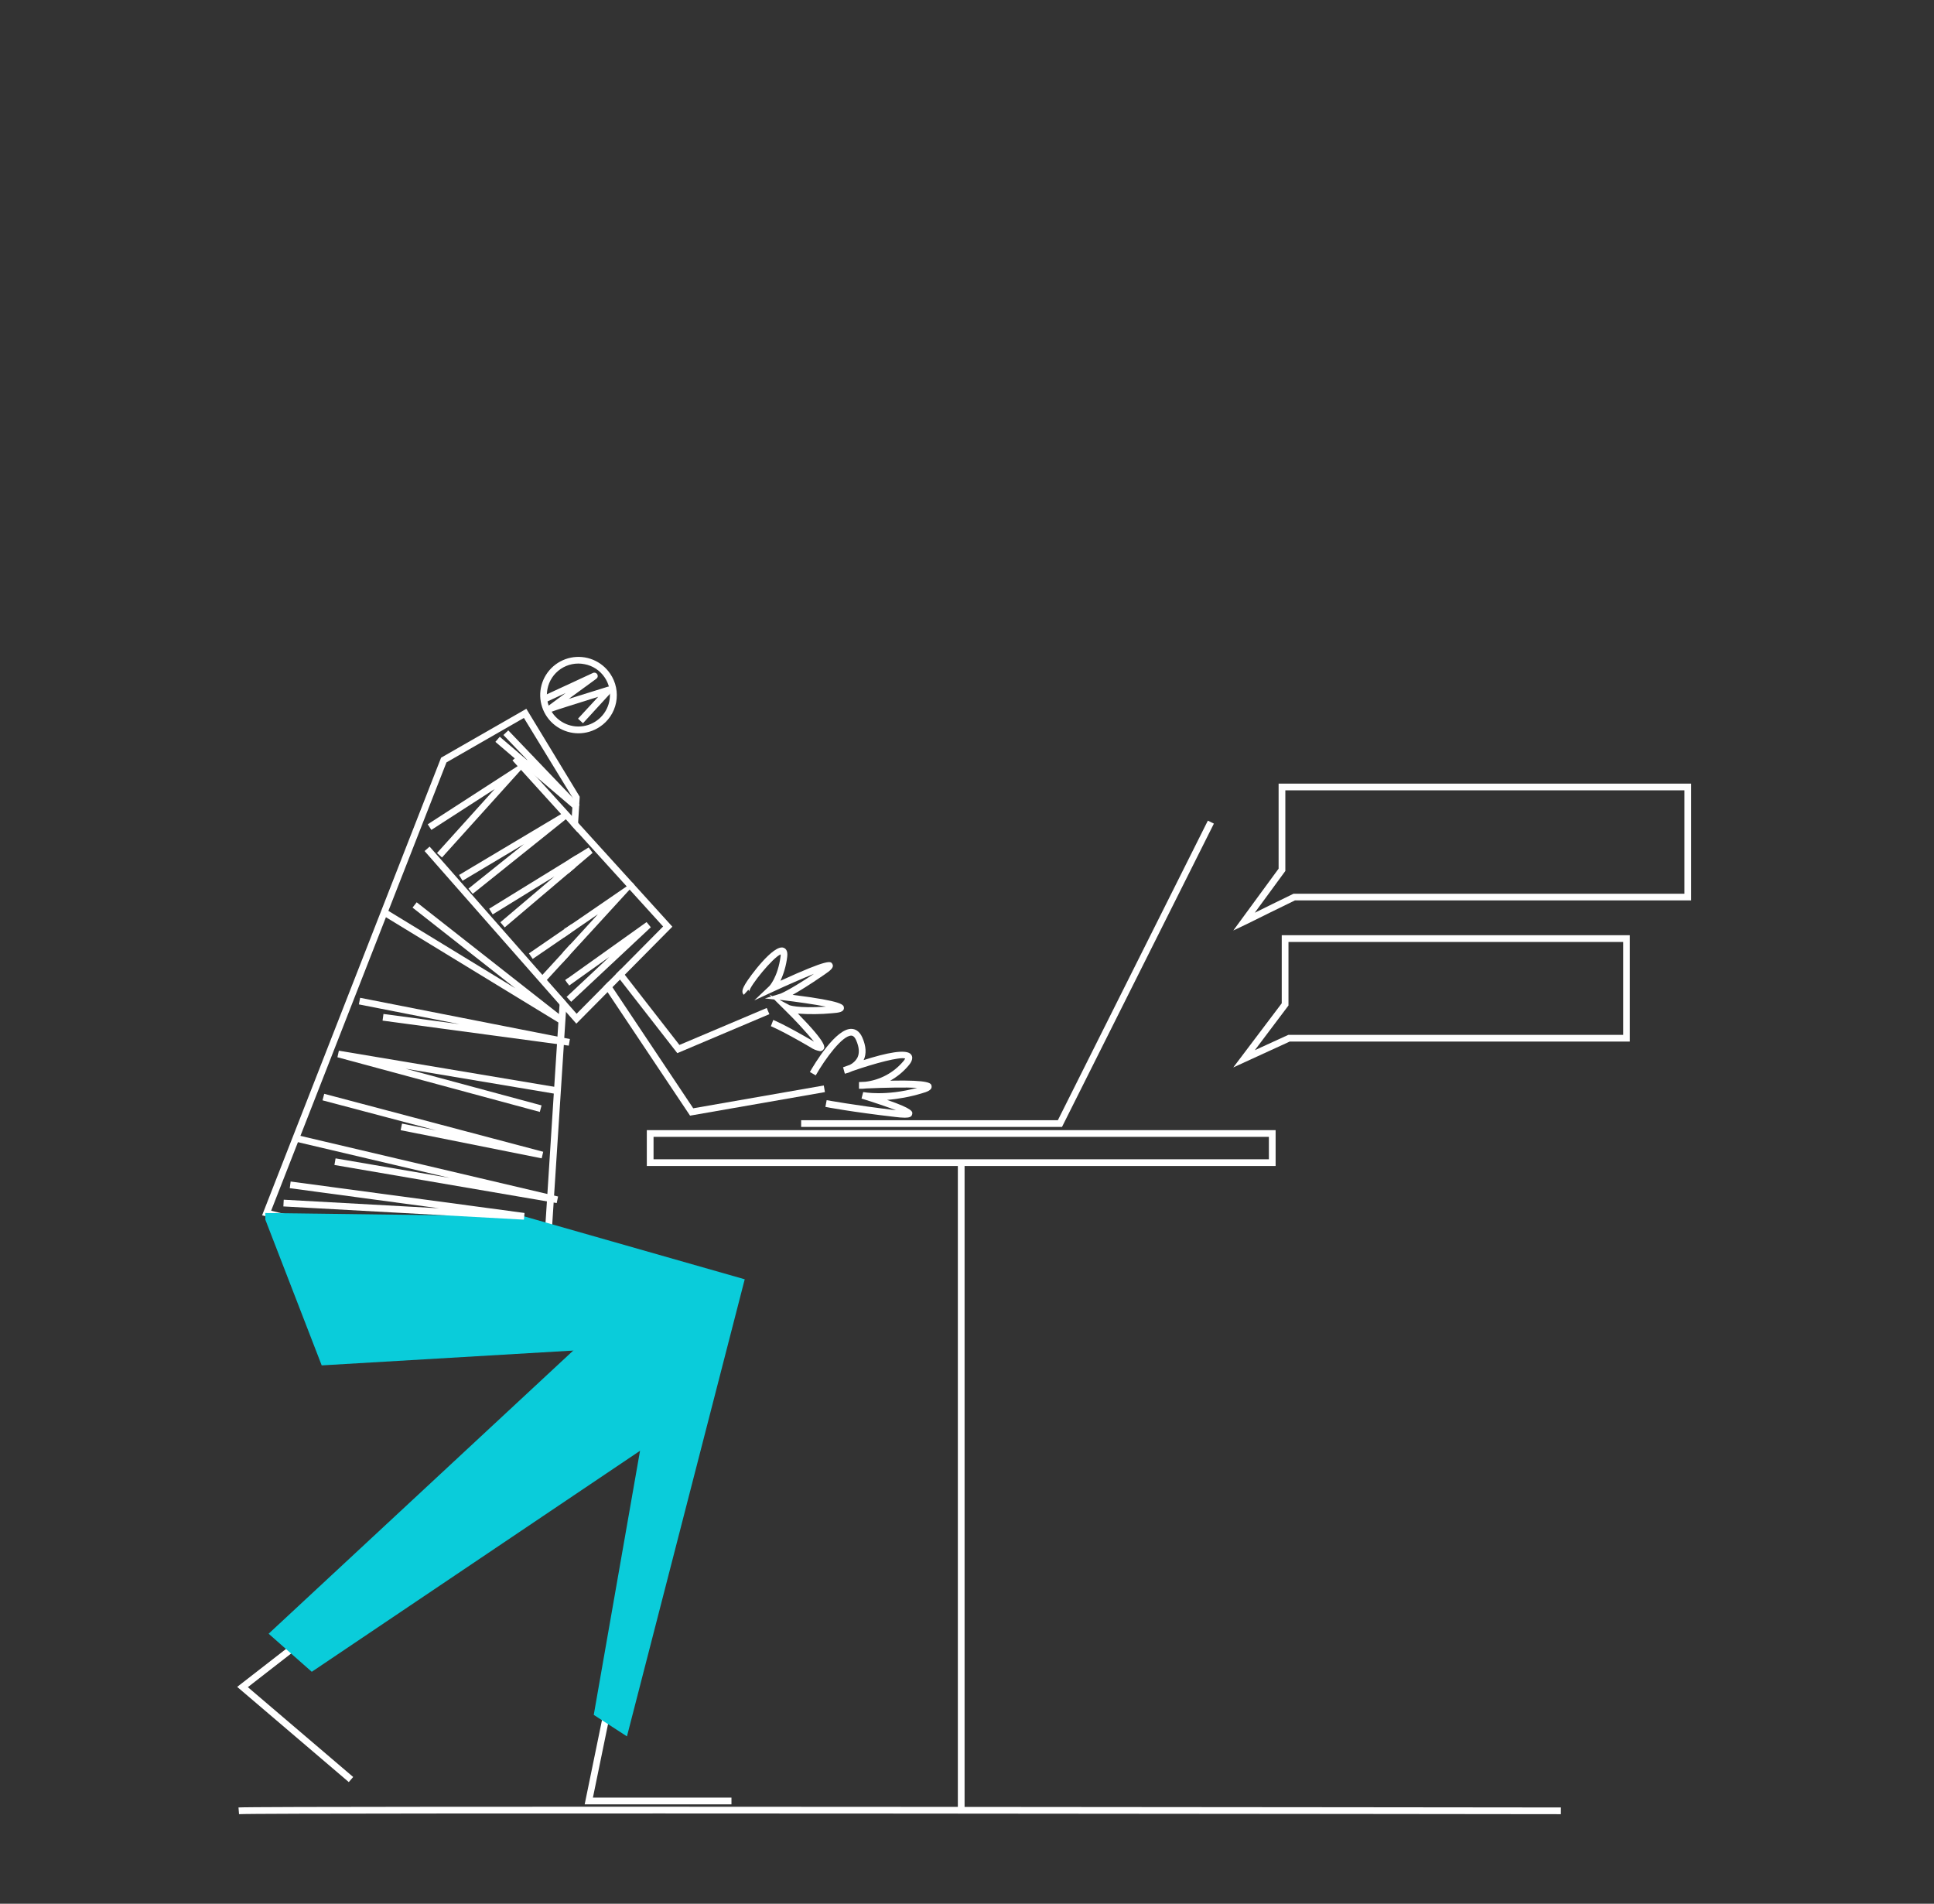 <svg width="318" height="313" viewBox="0 0 318 313" fill="none" xmlns="http://www.w3.org/2000/svg">
<rect x="0" y="0" width="318" height="313" fill="#333333" stroke="none"/>
<path d="M126.503 166.741L111.367 173.15L101.942 161.05L101.256 160.171L102.041 159.381L102.728 160.26L111.715 171.802L126.071 165.724L126.503 166.741Z" fill="white"/>
<path d="M130.322 163.564C131.401 162.962 133.056 161.956 135.496 160.276C136.565 159.547 137.19 159.061 136.858 158.486C136.598 158.022 136.343 157.586 128.329 161.249C128.902 160.007 129.276 158.683 129.436 157.326C129.569 156.298 129.182 155.939 128.828 155.818C127.167 155.237 123.249 160.591 122.574 161.729C122.186 162.381 121.816 163.116 122.303 163.553L123.044 162.735C123.086 162.771 123.12 162.814 123.144 162.864C123.168 162.913 123.181 162.967 123.183 163.022C123.288 162.078 127.101 157.398 128.357 156.912C128.363 157.002 128.363 157.092 128.357 157.182C127.892 160.718 126.481 162.155 126.47 162.155L124.024 164.475L127.084 163.055C129.453 161.95 132.004 160.845 133.831 160.111C129.636 162.917 128.296 163.376 128.296 163.381L126.985 163.779L126.475 163.503L126.802 163.835L125.773 164.149L127.3 164.326L129.132 166.144C130.789 167.765 132.361 169.471 133.842 171.255L133.786 171.227C128.927 168.387 127.2 167.719 127.145 167.691L126.752 168.719C126.752 168.719 128.495 169.404 133.244 172.177C133.719 172.512 134.264 172.733 134.838 172.824C134.945 172.826 135.051 172.803 135.148 172.756C135.244 172.709 135.327 172.639 135.391 172.553C135.657 172.211 136.089 171.647 131.196 166.647C133.074 166.785 134.961 166.765 136.836 166.586C137.943 166.503 138.756 166.387 138.767 165.724C138.728 165.194 138.74 164.625 130.322 163.564ZM129.735 165.221L128.18 164.398H128.346C131.047 164.713 133.947 165.133 135.817 165.503C131.041 165.818 129.735 165.238 129.735 165.238V165.221Z" fill="white"/>
<path d="M135.64 179.553L113.464 183.426L99.9 163.116L99.269 162.171L100.066 161.37L100.697 162.309L113.984 182.216L135.452 178.465L135.64 179.553Z" fill="white"/>
<path d="M100.326 110.76C99.629 109.732 98.643 108.934 97.492 108.465C96.341 107.997 95.078 107.879 93.86 108.126C92.642 108.374 91.525 108.976 90.649 109.857C89.774 110.737 89.179 111.857 88.94 113.075C88.701 114.292 88.829 115.553 89.307 116.699C89.785 117.844 90.592 118.822 91.627 119.51C92.661 120.198 93.876 120.565 95.119 120.564C96.362 120.563 97.577 120.195 98.61 119.506C99.304 119.049 99.899 118.459 100.362 117.77C100.824 117.08 101.145 116.306 101.304 115.492C101.464 114.678 101.46 113.84 101.292 113.028C101.124 112.215 100.795 111.444 100.326 110.76ZM100.287 114.13C100.317 115.25 99.983 116.35 99.334 117.264C98.685 118.178 97.757 118.857 96.689 119.199C95.62 119.542 94.469 119.529 93.409 119.163C92.348 118.797 91.435 118.097 90.807 117.169C90.772 117.119 90.741 117.068 90.713 117.014C90.51 116.701 90.345 116.366 90.22 116.014C90.137 115.787 90.07 115.555 90.021 115.318C89.943 114.935 89.91 114.543 89.921 114.152C89.928 113.863 89.96 113.575 90.015 113.29C90.143 112.621 90.401 111.983 90.777 111.414C91.153 110.845 91.638 110.356 92.204 109.975C92.77 109.595 93.406 109.33 94.075 109.196C94.745 109.062 95.434 109.062 96.103 109.196C96.775 109.319 97.415 109.576 97.985 109.951C98.556 110.326 99.045 110.811 99.424 111.379C99.737 111.84 99.973 112.35 100.121 112.887C100.236 113.292 100.298 113.71 100.304 114.13H100.287Z" fill="white"/>
<path d="M93.834 152.038L92.915 152.657L92.832 152.53V152.723L92.744 154.121L93.541 153.569L93.9 153.331L93.972 152.226V151.939L93.834 152.038ZM93.834 152.038L92.915 152.657L92.832 152.53V152.723L92.744 154.121L93.541 153.569L93.9 153.331L93.972 152.226L93.834 152.038ZM92.578 156.558L92.467 158.309L93.657 157.022L93.768 155.27L92.578 156.558ZM93.563 141.319L93.413 143.64L94.587 142.645L94.714 140.607L93.563 141.319ZM86.545 116.534L72.527 124.573L43.095 199.814L43.649 199.946L90.137 211.549L90.801 201.295L91.034 197.709L91.106 196.56L92.689 172.089L92.76 170.923L93.059 166.348L93.131 164.812L92.102 163.641L92.002 165.204L91.897 166.746L91.808 168.138L91.642 170.719L91.565 171.945L91.128 178.708L91.056 179.813L90.004 196.305L89.927 197.526L89.7 200.991L89.108 210.162L46.327 199.471H46.272L44.584 199.051L48.984 187.797L49.394 186.758L63.456 150.806L63.86 149.762L73.412 125.346L86.141 118.037L94.127 131.109L94.21 131.247L94.111 132.772L94.022 134.142L93.923 135.684L94.957 136.822L95.057 135.28L95.24 132.413V132.286L95.312 131.153V130.976L86.545 116.534ZM92.578 156.558L92.467 158.309L93.657 157.022L93.768 155.27L92.578 156.558ZM92.954 161.132L93.353 161.685L93.413 160.801L92.954 161.132ZM93.17 163.895L93.209 163.934V163.856L93.17 163.895Z" fill="white"/>
<path d="M110.553 152.359L102.728 160.26L101.942 161.05L100.697 162.309L99.9 163.116L94.764 168.299L93.048 166.348L92.019 165.177L69.81 139.922L70.64 139.192L89.163 160.26L89.899 161.094L92.118 163.613L93.148 164.785L94.808 166.674L99.269 162.171L100.066 161.37L101.256 160.171L102.041 159.381L109.031 152.325L103.547 146.281L103.065 145.751L94.957 136.816L93.923 135.678L92.954 134.606L92.185 133.761L85.665 126.573L85.112 125.965L84.26 125.026L84.636 124.689L85.084 124.285L86.058 125.357L86.407 125.744L88.222 127.744L94.022 134.137L95.057 135.275L103.99 145.121L104.299 145.463L110.553 152.359Z" fill="white"/>
<path d="M120.272 296.653H96.136L100.636 274.751L101.72 274.972L97.492 295.548H120.272V296.653Z" fill="white"/>
<path d="M43.627 200.521L52.897 224.484L108.268 221.218L97.63 281.945L103.087 285.481L122.452 210.328L86.174 199.98L43.627 199.433V200.521Z" fill="#0ACCDA"/>
<path d="M57.352 292.995L39 277.342L56.677 263.613L57.357 264.486L40.754 277.387L58.071 292.155L57.352 292.995Z" fill="white"/>
<path d="M99.54 217.135L44.169 268.602L51.264 274.862L110.725 234.832L111.544 216.318L99.54 217.135Z" fill="#0ACCDA"/>
<path d="M106.353 185.808V191.703H209.745V185.808H106.353ZM208.638 190.598H107.46V186.913H208.638V190.598Z" fill="white"/>
<path d="M158.601 191.604H157.495V298.007H158.601V191.604Z" fill="white"/>
<path d="M256.648 298.272C254.512 298.272 42.52 298.001 39.304 298.272L39.216 297.167C42.475 296.896 247.909 297.167 256.654 297.167L256.648 298.272Z" fill="white"/>
<path d="M148.784 183.763C148.259 183.753 147.734 183.712 147.213 183.642C140.178 182.835 135.762 182.012 135.718 181.984L135.923 180.879C135.961 180.879 140.35 181.703 147.334 182.537C145.862 181.984 143.66 181.227 141.656 180.614L141.933 179.548C141.972 179.548 145.525 180.277 150.815 178.852C148.973 178.752 145.702 178.807 142.486 178.951C142.073 179.001 141.657 179.02 141.241 179.006V177.901L142.304 177.852C144.709 177.562 146.916 176.378 148.486 174.536C148.628 174.385 148.747 174.214 148.84 174.028C147.954 173.735 143.914 174.785 140.129 176.106C139.743 176.294 139.336 176.437 138.917 176.531L138.623 175.47C138.978 175.338 139.343 175.205 139.73 175.078C140.245 174.828 140.673 174.43 140.959 173.934C141.352 173.183 141.291 172.205 140.776 171.034C140.455 170.299 140.107 170.277 139.996 170.271C138.54 170.199 135.696 174.05 134.129 176.802L133.167 176.249C133.853 175.039 137.433 169.011 140.051 169.16C140.571 169.188 141.296 169.453 141.789 170.58C142.42 172.011 142.492 173.26 142.005 174.293C145.646 173.128 149.111 172.371 149.825 173.398C150.323 174.105 149.587 174.962 149.343 175.244C148.508 176.227 147.501 177.051 146.371 177.675C153.013 177.531 153.101 178.128 153.173 178.548C153.284 179.216 152.492 179.498 151.513 179.774C149.671 180.328 147.774 180.683 145.857 180.835C150.168 182.316 150.074 182.78 149.985 183.2C149.897 183.62 149.531 183.763 148.784 183.763Z" fill="white"/>
<path d="M174.619 185.283H131.728V184.178H173.938L198.604 134.921L199.595 135.413L174.619 185.283Z" fill="white"/>
<path d="M93.524 171.918L62.903 167.801L63.052 166.707L75.538 168.381L59.007 165.133L59.217 164.05L93.707 170.829L93.524 171.918Z" fill="white"/>
<path d="M88.759 182.813L55.481 173.824L55.719 172.746L91.449 178.736L91.266 179.83L66.688 175.708L89.047 181.741L88.759 182.813Z" fill="white"/>
<path d="M89.069 190.443L65.88 185.813L66.102 184.73L71.724 185.852L53.029 180.907L53.312 179.835L89.318 189.366L89.069 190.443Z" fill="white"/>
<path d="M91.537 197.797L54.989 191.537L55.177 190.449L73.983 193.67L48.68 187.714L48.934 186.642L91.759 196.72L91.537 197.797Z" fill="white"/>
<path d="M86.147 200.527L46.593 198.35L46.654 197.245L72.195 198.654L47.645 195.35L47.788 194.256L86.246 199.427L86.147 200.527Z" fill="white"/>
<path d="M92.794 167.409L92.163 168.315L91.825 168.111L63.456 150.801L62.703 150.342L63.279 149.403L63.86 149.756L84.736 162.492L67.834 149.22L68.514 148.347L91.914 166.719L92.794 167.409Z" fill="white"/>
<path d="M93.142 134.606L93.02 134.706L77.724 146.961L77.032 146.093L86.191 138.756L76.052 144.806L75.482 143.856L92.257 133.85L92.511 133.7L93.142 134.606Z" fill="white"/>
<path d="M97.442 140.22L94.581 142.646L93.408 143.64L91.222 145.491L90.381 146.209L90.098 146.447L89.246 147.165L82.987 152.475L82.273 151.63L89.7 145.336L90.547 144.618L91.166 144.093L90.469 144.524L89.517 145.104L81.011 150.342L80.43 149.403L88.837 144.226L89.783 143.646L93.557 141.32L94.709 140.607L96.795 139.325L97.442 140.22Z" fill="white"/>
<path d="M104.277 145.436L103.525 146.259L97.204 153.165L96.441 153.994L95.694 154.812L94.919 155.652L93.662 157.027V157.033L92.478 158.326L89.921 161.11L89.633 161.431L88.814 160.685L89.185 160.282L92.583 156.574V156.569L93.768 155.276V155.27L94.288 154.712L95.057 153.867L95.754 153.11L96.513 152.276L98.311 150.309L96.136 151.806L95.218 152.43L94.448 152.966L93.889 153.342V153.348L93.53 153.585L92.738 154.138L87.591 157.657L86.966 156.751L92.821 152.734L92.915 152.668L93.829 152.044L93.972 151.944L94.537 151.563L95.456 150.933L103.043 145.728L103.962 145.093L104.277 145.436Z" fill="white"/>
<path d="M107.011 152.452L101.018 158.066L100.204 158.823L99.07 159.884L98.25 160.652L93.917 164.707L93.203 163.939L93.164 163.901L93.209 163.862V163.856L97.631 159.718L98.45 158.95L99.523 157.95L100.187 157.326L99.451 157.851L98.278 158.69L97.376 159.331H97.371L93.591 162.033L93.347 161.691L92.948 161.132L93.408 160.806L96.762 158.414L97.664 157.773L98.771 156.983L99.673 156.337L106.314 151.602L107.011 152.452Z" fill="white"/>
<path d="M95.306 132.335L95.24 132.402V132.407L94.542 133.137L94.111 132.766L88.222 127.744L86.18 126.004L85.699 125.589L84.636 124.689L81.454 121.97L82.173 121.131L86.662 124.965L86.916 125.18H86.922L86.695 124.943L82.776 120.843L83.573 120.081L87.641 124.33L87.663 124.352L94.127 131.103L95.251 132.275L95.306 132.335Z" fill="white"/>
<path d="M87.741 124.269L87.663 124.352L86.922 125.181H86.916L86.407 125.744L86.18 126.004L85.665 126.573L72.676 140.982L71.852 140.248L81.338 129.728L70.927 136.446L70.33 135.524L85.112 125.965L85.699 125.589L86.058 125.357L86.662 124.965L86.695 124.943L87.641 124.33L87.741 124.269Z" fill="white"/>
<path d="M202.783 175.498L210.752 164.951V153.762H267.983V171.249H212.053L202.783 175.498ZM211.859 154.867V165.315L206.325 172.664L211.831 170.144H266.898V154.867H211.859Z" fill="white"/>
<path d="M202.788 152.983L210.237 142.817V128.833H278.072V148.032H212.933C210.343 149.281 207.16 150.861 205.622 151.624L204.764 152.044L202.788 152.983ZM211.344 129.938V143.198L206.314 150.066C208.029 149.215 210.498 147.999 212.567 146.999L212.678 146.944H276.965V129.938H211.344Z" fill="white"/>
<path d="M204.913 151.944L204.128 151.16L204.918 151.939L204.913 151.944Z" fill="white"/>
<path d="M95.854 118.91L95.04 118.158L98.361 114.561C95.04 115.6 91.056 116.849 90.696 117.015C90.638 117.053 90.573 117.079 90.505 117.092C90.437 117.105 90.367 117.104 90.299 117.089C90.232 117.074 90.168 117.045 90.111 117.005C90.055 116.965 90.007 116.913 89.971 116.854C89.744 116.528 89.888 116.302 90.132 116.075L90.392 115.876L93.009 113.937L89.75 115.445L89.285 114.445L97.503 110.639C97.628 110.582 97.769 110.574 97.9 110.616C98.031 110.658 98.141 110.746 98.21 110.864C98.278 110.983 98.301 111.122 98.273 111.256C98.245 111.39 98.168 111.508 98.057 111.589C96.673 112.6 94.947 113.876 93.519 114.904C95.116 114.396 97.267 113.725 99.972 112.893C100.088 112.857 100.212 112.86 100.326 112.902C100.44 112.944 100.537 113.022 100.603 113.125C100.669 113.228 100.699 113.35 100.688 113.472C100.677 113.594 100.625 113.709 100.542 113.799L95.854 118.91Z" fill="white"/>
</svg>
